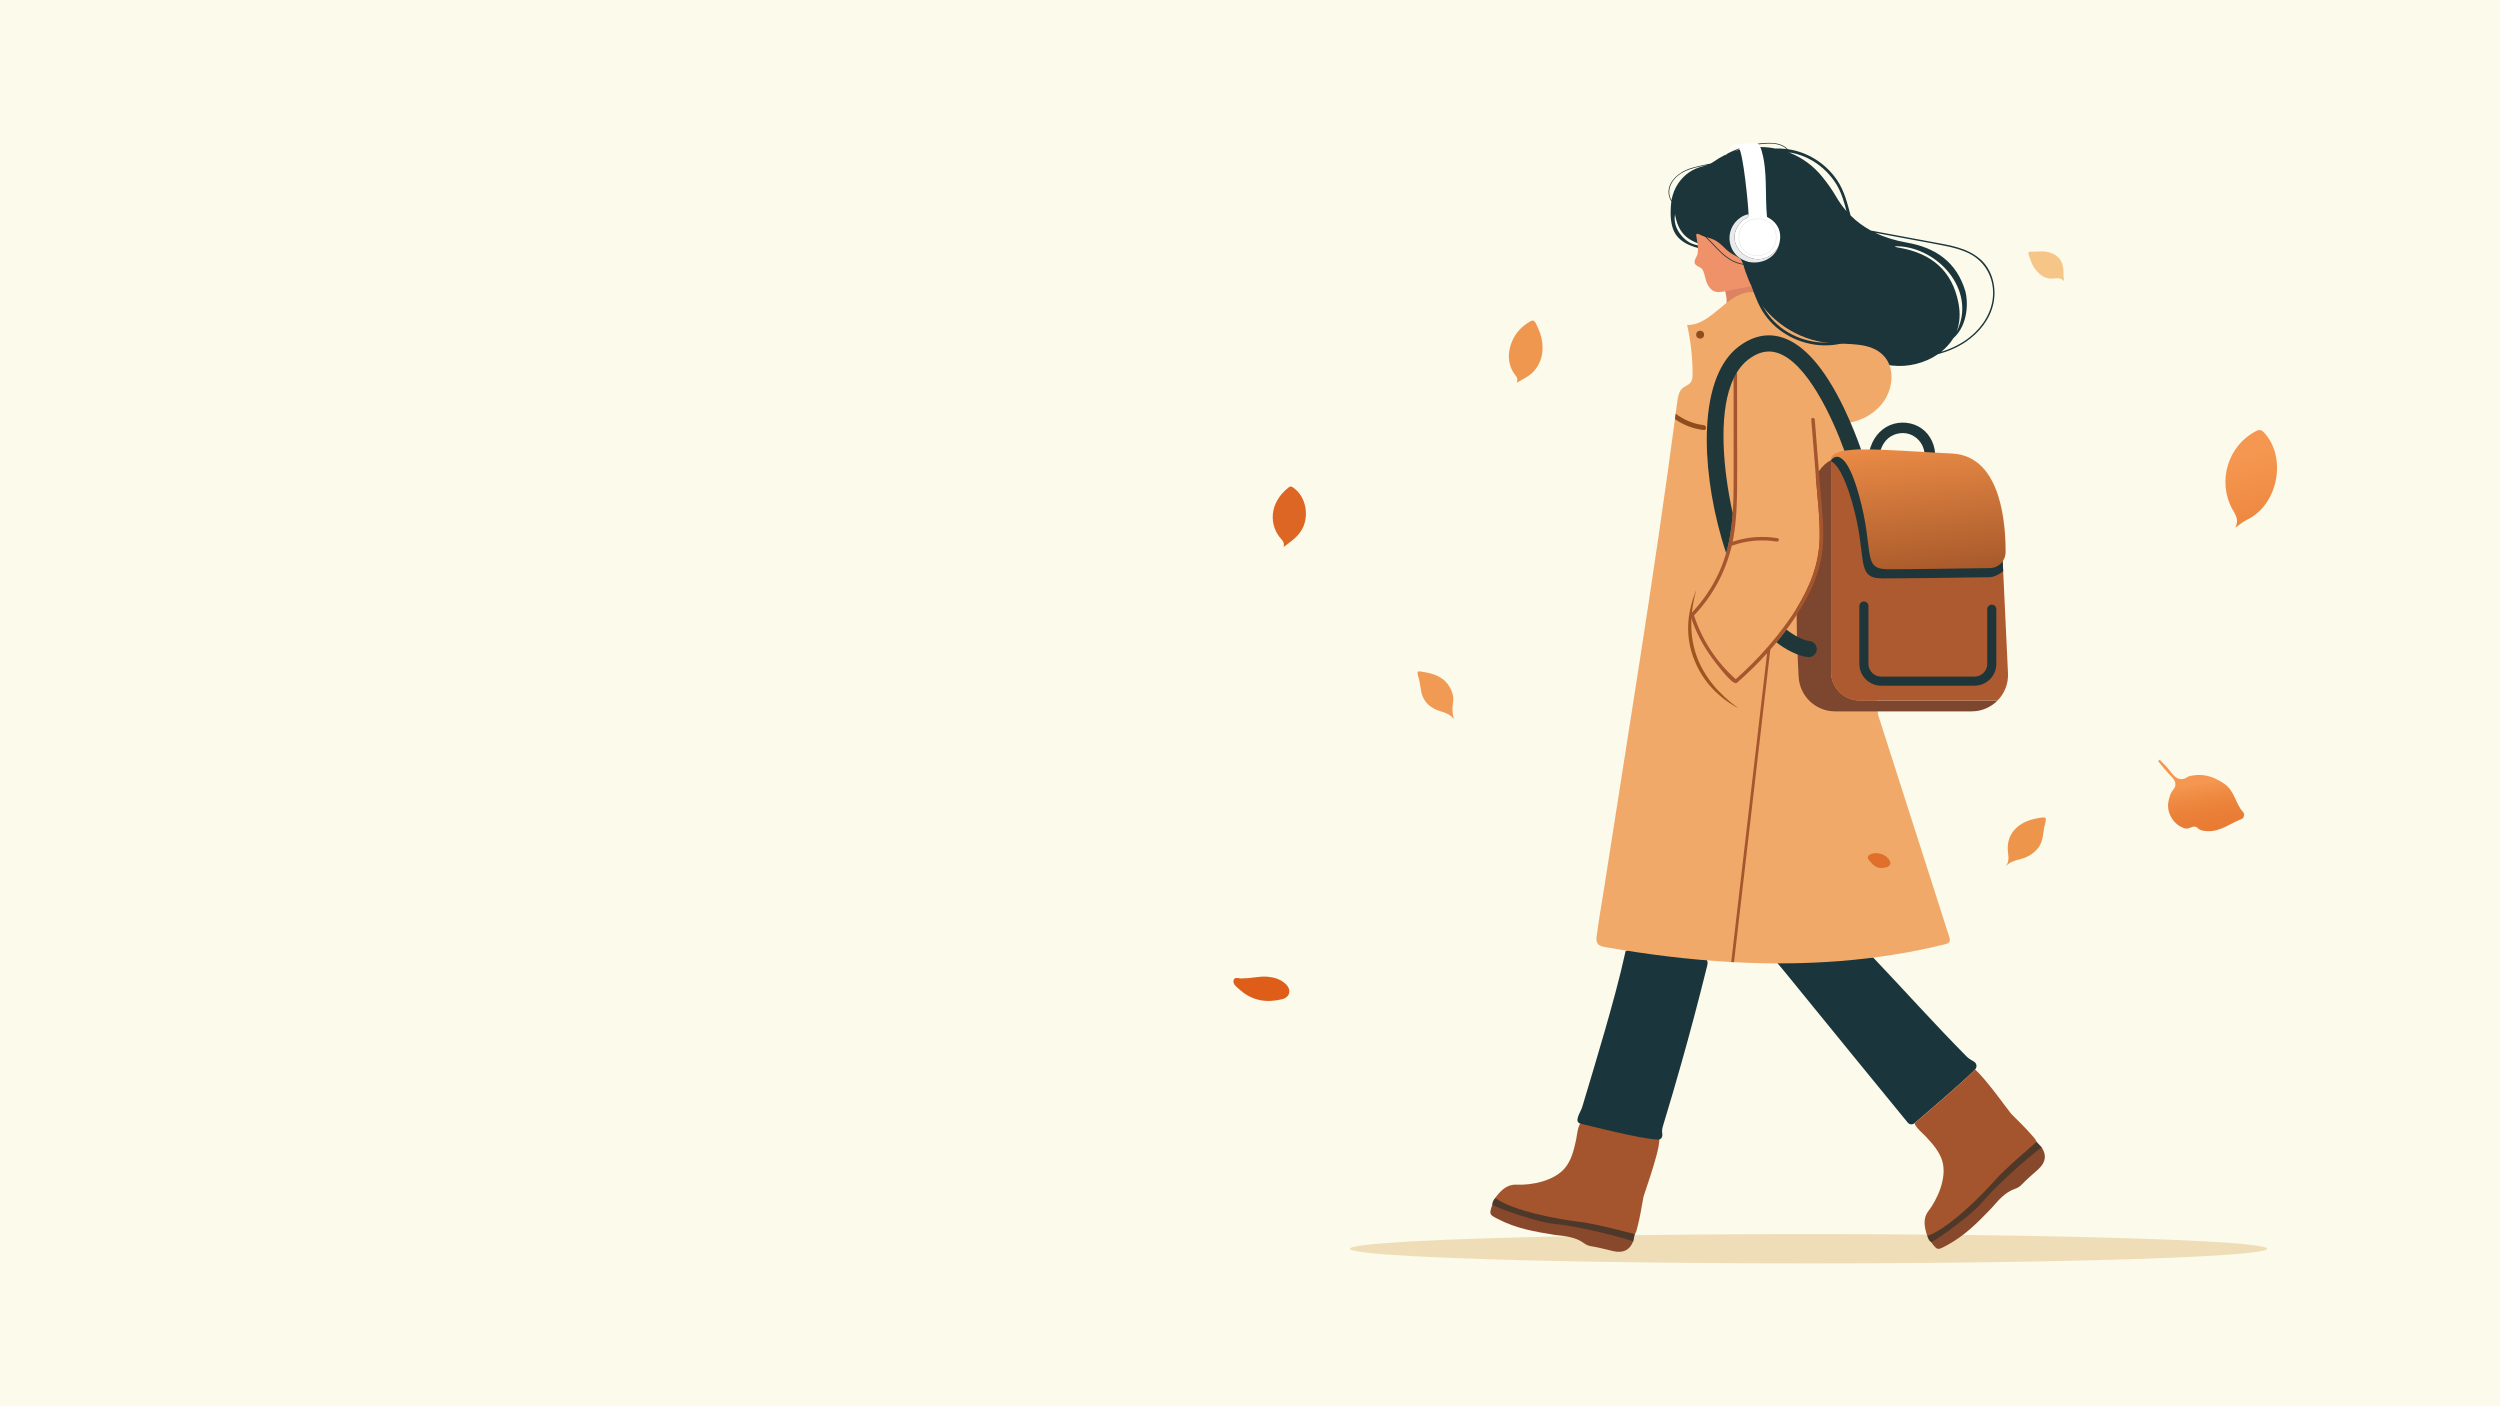 <?xml version="1.0" encoding="UTF-8"?>
<svg id="Layer_2" data-name="Layer 2" xmlns="http://www.w3.org/2000/svg" xmlns:xlink="http://www.w3.org/1999/xlink" viewBox="0 0 1920 1080">
  <defs>
    <style>
      .cls-1 {
        fill: #8f4c1d;
      }

      .cls-2 {
        fill: #1a353c;
      }

      .cls-3 {
        fill: #4d3829;
      }

      .cls-4 {
        fill: #eaeaea;
      }

      .cls-5 {
        fill: #fbfaeb;
      }

      .cls-6 {
        fill: #a6562e;
      }

      .cls-7 {
        fill: #1e363a;
      }

      .cls-8 {
        fill: url(#linear-gradient-3);
      }

      .cls-9 {
        fill: url(#linear-gradient-2);
      }

      .cls-10 {
        fill: #ae5a30;
      }

      .cls-11 {
        fill: #1a353b;
      }

      .cls-12 {
        fill: url(#linear-gradient);
      }

      .cls-13 {
        fill: #eeddb7;
      }

      .cls-14 {
        fill: #dd8364;
      }

      .cls-15 {
        fill: #f0a969;
      }

      .cls-16 {
        fill: #e06f2b;
      }

      .cls-17 {
        fill: #88482c;
      }

      .cls-18 {
        fill: #20373a;
      }

      .cls-19 {
        fill: #ef974f;
      }

      .cls-20 {
        fill: #fff;
      }

      .cls-21 {
        fill: #9e5520;
      }

      .cls-22 {
        fill: #de5d19;
      }

      .cls-23 {
        fill: #f6c689;
      }

      .cls-24 {
        fill: #7c462f;
      }

      .cls-25 {
        fill: #ef926a;
      }

      .cls-26 {
        fill: #1b353b;
      }

      .cls-27 {
        fill: none;
        stroke: #1e363a;
        stroke-linecap: round;
        stroke-miterlimit: 10;
        stroke-width: 7px;
      }

      .cls-28 {
        fill: #ed954a;
      }

      .cls-29 {
        fill: #de6624;
      }

      .cls-30 {
        fill: #f09a53;
      }

      .cls-31 {
        fill: #a4552e;
      }
    </style>
    <linearGradient id="linear-gradient" x1="1698.13" y1="651.09" x2="1689.89" y2="601.7" gradientUnits="userSpaceOnUse">
      <stop offset="0" stop-color="#e87b33"/>
      <stop offset=".44" stop-color="#e97d35"/>
      <stop offset=".72" stop-color="#ed863e"/>
      <stop offset=".97" stop-color="#f3944d"/>
      <stop offset="1" stop-color="#f59750"/>
    </linearGradient>
    <linearGradient id="linear-gradient-2" x1="1750.02" y1="438.14" x2="1724.41" y2="350.33" gradientUnits="userSpaceOnUse">
      <stop offset="0" stop-color="#e87b33"/>
      <stop offset="1" stop-color="#f59750"/>
    </linearGradient>
    <linearGradient id="linear-gradient-3" x1="1479.68" y1="441.68" x2="1468.54" y2="340.38" gradientUnits="userSpaceOnUse">
      <stop offset="0" stop-color="#a8592b"/>
      <stop offset=".2" stop-color="#b56330"/>
      <stop offset="1" stop-color="#ea8b46"/>
    </linearGradient>
  </defs>
  <g id="Layer_1-2" data-name="Layer 1">
    <rect class="cls-5" width="1920" height="1080"/>
  </g>
  <g id="Layer_3" data-name="Layer 3">
    <g>
      <ellipse class="cls-13" cx="1389" cy="959.04" rx="352.23" ry="11.25"/>
      <path class="cls-31" d="M1273.21,872.75c-9.25-1.91-57.39-10.65-58.27-10.62-3.02.09-4,11.01-4.44,12.98-1.69,7.66-3.5,15.82-8.67,21.98-8.3,9.88-25.36,13.28-37.59,12.75-7.05-.3-11.92,4.72-15.92,10.19.45,4.71,4.36,6.21,7.79,7.61,11.49,4.69,23.36,8.07,35.69,9.87,9.65,1.41,19.52,1.25,28.99,3.96,8.37,2.4,16.84,4.38,25.18,6.87,2.74.82,5.64,2.22,8.63.56,1.99-1.75,2.34-4.25,2.96-6.6,1.95-7.47,3.17-15.09,4.53-22.68.5-2.79,16.68-46.43,11.11-46.87Z"/>
      <path class="cls-17" d="M1254.25,953.42q-3.88,9.96-15.08,7.48c-5.75-1.26-11.41-2.94-17.24-3.81-1.93-.29-3.74-1.06-5.3-2.23-6.56-4.93-14.73-5.57-22.46-6.45-15.77-2.49-29.97-5.04-43.76-12.21-6.75-3.51-6.79-3.43-4.34-10.97,1.77-1.38,3.54-1.02,5.39-.11,15.62,7.69,31.88,12.64,49.47,13.52,17.84.89,34.8,6.57,51.93,11.11.7.19,1.2.69,1.65,1.23,0,0-.01,1.42-.25,2.43Z"/>
      <path class="cls-3" d="M1254.25,953.42c-8.85-3.31-41.79-11.82-62.36-13.71-9.57-.91-39.16-10.65-45.83-14.48-.01-2.07,1.03-3.68,2.26-5.21,13.42,9.99,48.34,16.43,64.98,18.36,12.32,1.43,40.75,9.13,42.29,9.4l-1.34,5.63Z"/>
      <path class="cls-11" d="M1248.42,730.61c2.26-1.68,4.71-.75,7.04-.39,14.6,2.25,29.27,3.86,44.02,4.79,3.41,1.31,7.11-.54,10.51.96.08.28.24.5.47.68,1.75,2.31.72,4.73.15,7.05-6.11,24.71-12.65,49.31-19.58,73.79-4.39,15.52-8.93,31.01-13.63,46.44-.82,2.69-1.19,4.26-.76,6.98.34,2.19-.86,4.42-3.37,4.31-14.42-.62-56.53-11.68-59.23-12.23-5.85-1.19-.01-9.07,1.04-12.61,5.8-19.45,11.74-38.85,17.31-58.36,5.81-20.35,11.52-40.73,16.03-61.42Z"/>
      <path class="cls-2" d="M1516,815.33c2.18,1.23,2.58,4.18.87,6.01,0,0-.02.02-.02.03-6.63,7.23-39.45,35.23-46.46,41.21,0,0-.02.01-.03.02-1.57,1.34-3.92,1.13-5.23-.46-12.23-14.95-68.66-83.94-95.71-117.3-1.57-1.93-7.65-9.01-7.65-9.01,24.18-.34,52.49,1.08,76.61-.67,24.14,25.35,47.45,51.48,72.1,76.34,1.26,1.26,3.46,2.66,5.52,3.83Z"/>
      <path class="cls-31" d="M1564.46,878.33c-.34,3.4-3.15,4.99-5.37,6.77-6.8,5.44-13.27,11.27-20,16.78-7.62,6.23-13.11,14.43-19.78,21.56-8.51,9.11-18.06,16.93-28.46,23.7-3.1,2.02-6.56,4.38-10.69,2.06-2.22-6.4-3.56-13.27.7-18.89,7.41-9.75,14.34-25.7,10.95-38.15-2.11-7.76-7.79-13.9-13.11-19.65-1.2-1.3-7.83-6.87-8.32-9.93,7.02-5.97,39.83-33.97,46.46-41.21,8.63,7.43,26.22,32.51,27.83,34.12,5.46,5.44,11.02,10.79,16.05,16.65,1.58,1.85,3.43,3.56,3.74,6.19Z"/>
      <path class="cls-17" d="M1567.98,881.2q5.97,8.86-2.45,16.66c-4.31,4-8.92,7.7-12.96,12-1.33,1.42-3,2.47-4.85,3.08-7.79,2.58-12.98,8.93-18.11,14.78-11.03,11.54-21.23,21.75-34.98,28.99-6.73,3.55-6.69,3.62-11.48-2.69-.12-2.24,1.18-3.49,2.98-4.49,15.22-8.45,28.56-18.99,39.31-32.93,10.9-14.15,25.23-24.85,38.73-36.33.55-.47,1.25-.59,1.95-.66,0,0,1.16.82,1.85,1.6Z"/>
      <path class="cls-3" d="M1567.98,881.2c-7.76,5.39-33.54,27.59-46.81,43.42-6.2,7.34-31.07,26.1-38.02,29.4-1.7-1.17-2.44-2.94-2.99-4.82,15.86-5.33,41.06-30.34,52.13-42.92,8.19-9.31,30.74-28.27,31.83-29.39l3.86,4.31Z"/>
      <path class="cls-26" d="M1520.89,199.13c-10.2-9.12-24.68-11-37.61-13.41-15.48-2.89-30.96-5.77-46.44-8.66-5.68-3.09-10.91-6.9-15.58-11.56-.02-.06-.03-.12-.05-.19-2.51-9.47-4.79-18.8-10.37-27.02-8.74-12.87-22.59-21.58-37.88-23.74-.12-.13-.24-.25-.36-.37-3.44-3.38-8.44-4.39-13.1-4.47-10.22-.18-20.73,2.57-29.96,6.83-2.06.95-4.07,2-6.03,3.14-2.33,1.21-4.61,2.58-6.81,4.12-.96.67-1.94,1.26-2.95,1.77-6.14,1.44-12.51,2.34-18.28,4.73-8.09,3.35-16.49,11.53-13.4,21.09.37,1.14.89,2.22,1.54,3.21-.19,1.25-.33,2.51-.4,3.78-.37,6.33-.27,13.81,2.61,19.61,2.46,4.95,6.98,8.26,11.98,10.36,2.19.92,4.47,1.64,6.77,2.25-.12-.68-.24-1.36-.35-2.04-.04-.23-1.81-.48-2.1-.56-1.92-.48-3.7-1.23-5.38-2.28-2.32-1.45-4.31-3.38-5.99-5.52-3.55-4.52-5.64-10.45-4.18-16.17-.31,1.21.47,3.45.74,4.62.9,3.81,2.63,7.44,5.09,10.49,1.75,2.18,3.95,3.9,6.37,5.28,1.21.69,2.47,1.28,3.74,1.86.49.22,3.17,1.11,3.17,1.81,1.46.95,2.78,2.11,4.14,3.2,2.11,1.7,4.17,3.47,6.2,5.26,2.3,2.03,4.56,4.1,6.79,6.21,2.21,2.1,4.39,4.24,6.51,6.44,1.85,1.92,3.67,3.88,5.37,5.92,1.22,1.47,2.45,3,3.38,4.68.34.62.72,1.34.72,2.07,0,17.54,14.98,32.91,31.26,40.26,16.87,7.62,34.93,10.71,52.79,6.98.18.2,4.63,2.88,4.8,3.08,2.05,2.4,2.58-1.11,4.71,1.15,4.21,4.44,13.8,6.6,20.89,7.41,11.9,1.37,25.02-1.74,35.15-8.76,7.58-2.05,14.87-5.08,21.42-9.53,10.21-6.94,18.66-17.34,21.18-29.64,2.45-11.99-.76-25.41-10.07-33.73ZM1307.71,127.77c-7.72,1.84-14.02,6.17-18.61,12.75-2.79,4.01-4.53,8.55-5.38,13.29-.59-1.01-1.05-2.11-1.35-3.24-1.25-4.69.51-9.45,3.6-13.03,6.36-7.37,16.19-8.9,25.29-10.86-1.13.43-2.31.79-3.56,1.09ZM1367.55,114.08c-1.34-.05-2.67-.05-4,0-10.51-2.08-21.53-1.43-31.86,2.11,2.91-1.25,5.89-2.31,8.94-3.18,4.66-1.33,9.45-2.2,14.28-2.58,4.87-.38,10.1-.31,14.5,2.08.95.52,1.84,1.18,2.64,1.94-1.49-.18-2.99-.31-4.5-.37ZM1373.24,116.82c.29.04.58.1.87.15.05.08.09.17.14.25-.34-.13-.67-.27-1.01-.4ZM1409.86,150.55c-2.96-5.13-6.53-9.96-10.23-14.6-6.7-8.4-15.23-14.59-24.6-18.43-.07-.15-.15-.29-.23-.43,6.05,1.08,11.93,3.2,17.31,6.42,7.49,4.48,13.86,10.8,18.38,18.27,3.84,6.35,5.75,13.33,7.62,20.38-3.02-3.45-5.78-7.31-8.26-11.61ZM1455.01,189.11c1.89.07,3.79-.02,5.67.2,30.96,3.4,57.1,36.1,41.91,65.54,2.67-6.74,3.01-14.25,1.5-22.13-4.78-25.01-20.99-38.24-45.43-42.45-1.92-.24-3.07-.71-3.64-1.17ZM1530.66,226.29c-.44,12.9-7.71,24.42-17.55,32.4-6.62,5.37-14.24,9.03-22.28,11.5,3.65-2.91,6.82-6.37,9.27-10.37,12.1-10.72,11.27-29.47,9.26-36.21-6.66-22.35-22.73-33.4-44.83-37.27-8.76-1.54-16.92-3.98-24.35-7.55,10.61,1.98,21.22,3.95,31.83,5.93,7.37,1.37,14.77,2.64,22.11,4.17,6.34,1.32,12.74,2.95,18.53,5.94,11.91,6.15,18.48,18.15,18.02,31.47Z"/>
      <path class="cls-14" d="M1347.96,226.75l-.92.36-22.06,8.62c3.02-3.18-1-15.53-1-15.53,0,0,11.45-7.86,12.95-7.11,1.5.75,3.18,0,3.18,0l1.64,2.08,3.53,4.5,2.68,7.07Z"/>
      <path class="cls-25" d="M1344.78,219.05c-1.25-2.29-4.1-10.09-4.45-11-1.11-2.9-1.42-6.55-3.46-8.98-.45-.54-1.07-.92-1.68-1.27-3.25-1.86-6.4-3.38-9.17-5.96-3.12-2.91-5.83-5.94-9.79-7.76-2.9-1.34-6.1-1.9-9.06-3.09-1.01-.4-3.45-2.04-4.25-1.25-.22.22-.31.64-.2,1.33.28,1.76.62,3.55.88,5.35.08.57.16,1.13.22,1.7.08.66.13,1.32.17,1.98.08,1.48.04,2.96-.18,4.43-.45,2.92-3.43,5.52-2.04,8.12,1.04,1.96,4.45,2.39,5.66,4.26,1.56,2.41,2.12,6.94,3.15,9.62,1.03,2.69,2.61,5.34,5.18,6.8,2.64,1.51,5.92.97,8.91.38,6.87-1.35,13.74-2.69,20.61-4.03-.1,0-.27-.23-.48-.64Z"/>
      <path class="cls-15" d="M1496.99,719.42c-18.22-56.84-36.43-113.68-54.65-170.52,0,0-19.33-202.54-18.5-201.2-1.37-8-4.28-15.74-8.54-22.65,11.49-.35,22.72-5.91,29.97-14.83,8.52-10.49,10.65-27.27,1.35-37.07-10.17-10.71-27.33-8.4-42.04-9.76-24.1-2.23-46.62-17.4-57.74-38.9-19.4-2.05-31.61,25.57-51.11,25.09,2.75,12.23,4.15,24.76,4.17,37.3,0,2.44-.11,5.08-1.63,6.99-1.53,1.93-4.15,2.64-6.03,4.25-2.94,2.51-3.63,6.71-4.13,10.55-.39,3.02-.79,6.03-1.19,9.04-.18,1.39-.37,2.79-.55,4.18-16.11,121.07-35.97,241.54-54.71,362.19-1.76,11.32-3.87,22.64-5.29,34.01-.37,2.35-.66,5.01.84,6.86,1.27,1.57,3.44,2.02,5.42,2.38,32,5.65,64.44,9.72,96.94,11.52.72.04,1.43.08,2.14.11,54.48,2.87,109.09-.66,161.95-13.74,1.37-.34,2.89-.81,3.53-2.06.11-.22.19-.45.24-.69.19-.98-.11-2.06-.43-3.05Z"/>
      <path class="cls-12" d="M1722.57,623.5c-5.98-6.45-6.14-16.14-14.61-21.79-8.86-5.91-17.11-8.04-27.03-5.5-6.57,4.71-10.55,1.08-14.39-4.16-2.3-3.13-5.26-5.77-7.93-8.63-.39.37-.79.75-1.18,1.12,3.02,3.59,5.84,7.38,9.12,10.71,3.65,3.71,6.27,7.01,1.89,12.08-1.6,1.86-2.21,4.72-2.86,7.24-2.4,9.3,3.88,19.45,12.69,21.69,3.36.85,5.97-3.04,9.17-.67,0,0,0,0,0,0,2.09,2.35,4.91,2.56,7.78,2.73,9.98.59,17.47-5.98,26.12-9.18,2.29-.85,2.82-3.93,1.23-5.64Z"/>
      <path class="cls-19" d="M1164.92,293.91c.77-2.45.41-3.83-.82-5.33-10.49-12.75-3.82-30.88,6.43-38.55,7.5-5.61,7.54-5.57,11.32,3.43,5.4,12.83,3.07,26.12-6.34,33.99-2.9,2.42-6.49,4-10.59,6.46Z"/>
      <path class="cls-29" d="M985.81,420.12c.74-2.8-.3-4.44-1.59-5.84-9.87-10.73-9.65-28.11,5.4-39.89,1.15-.9,1.85-1.02,3.15-.18,10.64,6.89,13.35,23.24,6.23,33.91-3.36,5.03-8.06,8.04-13.19,12.01Z"/>
      <path class="cls-9" d="M1716.79,405.16c3-6.32-.11-10.05-2.34-14.12-11.79-21.53-3.34-48.95,18.32-60.02,2.44-1.25,4.02-.9,5.87,1.04,17.66,18.56,11.27,54.74-12.04,66.63-3.03,1.55-5.74,3.36-9.8,6.48Z"/>
      <path class="cls-28" d="M1540.47,665.46c2.22-3.32,2.3-6.34,1.76-10.06-2.07-14.14,6.71-24.27,22.77-27.04,6.68-1.15,7.03-1.06,5.36,5.36-1.51,5.8-.89,12.1-4.99,17.38-3.57,4.59-8.19,7.19-13.36,8.59-4.31,1.17-8.47,2-11.54,5.78Z"/>
      <path class="cls-30" d="M1116.72,552.3c-3.03-3.49-6-4.74-9.5-5.74-8.58-2.45-14.83-7.57-16.03-17.24-.43-3.46-1.11-6.93-2.12-10.26-1.24-4.11.36-3.62,3.51-3.11,8.77,1.42,16.63,3.89,21.18,12.48,1.78,3.36,2.78,6.57,2.24,10.48-.56,4.08-1.01,8.3.72,13.39Z"/>
      <path class="cls-23" d="M1585.35,216.01c-2.64-2.7-5.32-2.51-8.64-2.1-6.98.88-13.87-4.99-17.06-13.54-.61-1.63-1.11-3.31-1.68-4.95-.43-1.26-.06-2.16,1.32-2.12,5.22.15,10.54-1,15.63.82,6.49,2.32,9.68,7.11,9.8,13.94.04,2.57.03,5.13.62,7.96Z"/>
      <path class="cls-22" d="M954.49,751.34c7.01.09,12.98-1.83,19.15-1.21,5.19.52,9.95,1.96,13.78,5.59,4.67,4.42,3.31,10.22-2.88,11.71-11.64,2.81-22.45,1.27-31.82-6.85-2.51-2.18-6.18-4.62-5.34-7.7.94-3.47,5.31-.73,7.12-1.54Z"/>
      <path class="cls-16" d="M1445.67,666.56c-4.72.59-7.67-2.72-10.48-6.14-1.42-1.73-.79-3.24,1.17-4.22,5.09-2.53,12.56-.07,15.01,4.94,1.44,2.95-.91,5.35-5.7,5.41Z"/>
      <path class="cls-21" d="M1335.15,544.02c-15.55-8.4-27.01-20.47-33.59-36.36-7.5-18.1-6.36-36.53,1.31-54.87-10.81,38.1.63,68.14,32.28,91.23Z"/>
      <path class="cls-7" d="M1480.41,333.37c-5.46-6.76-14.24-9.74-22.74-8.55-8.74,1.22-15.89,6.97-19.61,14.9-4.46,9.49-4.21,19.9-3.49,30.13.36,5.16,8.44,5.2,8.08,0-.9-12.89-1.42-32.99,14.71-36.8,12.77-3.01,23.67,9.09,20.07,21.5-1.45,5,6.34,7.14,7.79,2.15,2.34-8.05.44-16.82-4.81-23.32Z"/>
      <path class="cls-24" d="M1534.1,538.01c-5.06,5.13-12.09,8.32-19.9,8.32h-104.89c-14.82,0-27.06-11.56-27.93-26.36-.75-13.03-1.46-29.79-1.56-47.66-.01-1.7-.02-3.41,0-5.13,10.08-16.26,17.26-34.03,17.67-53.67.32-15.05-1.57-30.19-2.76-45.18l-.2-2.56c.76-1.39,1.55-2.69,2.38-3.89,2.69-3.89,5.78-6.77,9.31-8.41v162.49c0,12.17,9.87,22.04,22.04,22.04h105.83Z"/>
      <path class="cls-10" d="M1534.1,538.01h-105.83c-12.17,0-22.04-9.87-22.04-22.04v-162.49h42.22l70.39,37.7,18.91,32.76.33,7.12.37,7.68,3.69,78.3c.39,8.15-2.75,15.62-8.04,20.97Z"/>
      <path class="cls-27" d="M1431.47,465.42v44.4c0,7.35,5.95,13.3,13.3,13.3h71.62c7.35,0,13.3-5.95,13.3-13.3v-41.95"/>
      <path class="cls-8" d="M1540.3,424.08c-.02,6.68-5.4,12.11-12.08,12.21-20.79.32-63.57.94-78.47.9-19.99-.06-10.09-13.48-21.93-56.27-11.83-42.8-21.59-27.45-21.59-27.45-.23-2.07.75-3.67,2.75-4.9,1.76-1.07,4.31-1.85,7.53-2.38,3.51-.59,7.82-.9,12.76-1,17.62-.36,43.3,1.86,69.83,3.11,19.58.92,30,15.38,35.45,32.31,4.88,15.16,5.79,32.29,5.75,43.46Z"/>
      <path class="cls-7" d="M1538.45,438.73c-3.31,2.67-7.41,4.53-10.82,4.58-21.8.32-66.66.94-82.3.89-20.97-.06-10.59-16-23-58.79-6.26-21.58-11.98-29.13-16.1-31.3v-.65s3.83-6.03,9.6,0c3.44,3.59,7.57,11.47,11.99,27.45,11.84,42.8,1.94,56.21,21.93,56.27,14.9.04,57.68-.58,78.47-.9,4.09-.06,7.69-2.12,9.86-5.23l.37,7.68Z"/>
      <path class="cls-6" d="M1399.71,421.75c-1.36,13.51-6.05,26.33-12.52,38.2-2.29,4.2-4.74,8.32-7.36,12.35-3.75,5.81-7.82,11.46-12.13,16.91-.13.17-.27.33-.4.51-.59.73-1.17,1.46-1.77,2.19-.17.22-.34.43-.52.65-1.77,2.16-3.59,4.29-5.43,6.39-2.06,17.71-4.11,35.41-6.17,53.11-7.23,62.3-14.47,124.6-21.7,186.9-.71-.03-1.42-.07-2.14-.11,1.64-14.14,3.28-28.27,4.92-42.41,7.54-64.9,15.07-129.81,22.61-194.72-7.26,8.01-15,15.56-23.02,22.58-.15.12-.31.21-.49.26-1.63.51-3.71-1.57-4.76-2.52-1.98-1.78-3.74-3.81-5.45-5.84-7.65-9.11-14.54-18.56-19.62-29.37-2.22-4.71-4.11-9.57-5.67-14.54-.08-.24,1.67-2.25,1.67-2.25,8.34-8.89,15.22-19.05,20.33-30.13,2.28-4.96,4.1-10.02,5.56-15.16.53-1.85,1.01-3.71,1.44-5.57l.45-2.01c1.64-7.6,2.6-15.34,3.15-23.13.64-9.07.74-18.24.74-27.35,0-25.33-.03-50.65-.04-75.99.73-1.54,1.52-3.01,2.36-4.4.2.22.33.51.33.89,0,15.42.02,30.83.02,46.25.01,13.49.09,26.99,0,40.48-.09,13-.54,26.04-2.82,38.86-.19,1.09-.4,2.18-.63,3.25,11.12-3.7,22.9-4.6,34.51-2.7,1.71.28.97,2.87-.72,2.6-11.61-1.9-23.42-.75-34.47,3.19-4.72,20.05-14.7,38.57-28.97,53.52,6.12,18.86,17.2,35.79,32.02,48.98,8.74-7.72,16.98-16.01,24.63-24.81l1.96-2.29c1.66-1.96,3.3-3.92,4.9-5.92,5.46-6.85,10.69-13.98,15.31-21.42,10.08-16.26,17.26-34.03,17.67-53.67.32-15.05-1.57-30.19-2.76-45.18l-.2-2.56-3.48-43.53c-.13-1.73,2.56-1.72,2.69,0,1.06,13.21,2.11,26.43,3.17,39.64.37,4.65.74,9.3,1.11,13.95,1.21,15.19,3.22,30.68,1.69,45.92Z"/>
      <path class="cls-6" d="M1333.77,286.31c-.85,1.39-1.64,2.86-2.36,4.4v-3.51c0-1.36,1.64-1.65,2.36-.89Z"/>
      <g>
        <path class="cls-18" d="M1429.27,345.19c-4.94.1-9.25.41-12.76,1-9.48-26.06-28.89-67.81-51.29-75.14-7.48-2.45-14.85-.8-22.53,5.05-3.22,2.45-5.99,5.59-8.36,9.32-.19.3-.37.59-.54.89-.85,1.39-1.64,2.86-2.36,4.4-.77,1.6-1.48,3.29-2.13,5.05-8.93,24.04-6.41,62.92,1.42,98.3-.55,7.79-1.51,15.53-3.15,23.13l-.45,2.01c-.44,1.87-.92,3.73-1.44,5.57-1.26-3.8-2.43-7.6-3.52-11.36-8.39-29.24-12.34-59.41-11.14-84.94,1.4-29.75,9.76-51.27,24.19-62.23,11.01-8.37,22.42-10.71,33.89-6.95,16.49,5.4,32.26,23.48,46.88,53.74,5.96,12.34,10.47,24.11,13.31,32.16Z"/>
        <path class="cls-18" d="M1395.25,499.04c-.3,3.22-2.99,5.63-6.16,5.63-.19,0-.38,0-.57-.03-7.57-.69-17.48-5.97-24.16-11.29.22-.26.43-.53.64-.79.18-.22.35-.43.52-.65.6-.73,1.18-1.45,1.77-2.19.13-.17.27-.34.4-.51,1.49-1.86,2.95-3.75,4.34-5.66,5.04,4.04,12.73,8.3,17.61,8.75,3.4.31,5.91,3.32,5.6,6.73Z"/>
      </g>
      <path class="cls-1" d="M1308.45,330.26c-8.05-.95-15.6-3.84-22.09-8.36.18-1.39.37-2.79.55-4.18,6.23,4.76,13.69,7.86,21.53,8.78,2.39.29,2.4,4.06,0,3.77Z"/>
      <path class="cls-26" d="M1420.49,259.67c-16.46,6.39-35.47,3.62-50.02-6.17-7.63-5.13-13.56-12.1-17.62-20.34-4.68-9.48-7.1-19.85-11.26-29.55-.03-.06-.05-.12-.08-.18,3.03-.01,6.01-.72,8.66-2.29.3-.18.03-.64-.27-.47-2.7,1.6-5.66,2.26-8.63,2.22-4.07-9.26-9.88-18.04-18.94-23.01-1.22-.67-2.3,1.19-1.09,1.86,8.7,4.77,13.83,12.4,17.66,20.97-3.9-.52-7.74-2.14-10.99-4.31-6.59-4.4-11.47-10.77-17.13-16.21-3.08-2.95-6.41-5.64-10.22-7.58-.31-.16-.58.31-.27.47,14.17,7.2,21.45,25.78,38.27,28.14.2.03.4.05.59.07,4.69,10.68,7.47,22.75,12.67,32.62,8.18,15.5,23.86,25.92,41.07,28.64,9.47,1.5,19.2.65,28.16-2.83,1.28-.5.72-2.58-.57-2.08Z"/>
      <circle class="cls-1" cx="1305.71" cy="257.02" r="3.04"/>
      <g>
        <path class="cls-4" d="M1336.71,167.07c-6.5,4.38-9.7,12.22-8.06,19.69,1.32,6,5.2,11.22,11.72,13.57.63.23,1.76.67,2.33.79,9.71,2.01,19.71-2.43,23.03-11.62-14.03,23.44-47.62-1.1-27.27-20.25,2.15-2.02,4.49-1.26,4.41-4.71-2.39.44-4.4,1.34-6.18,2.53Z"/>
        <g>
          <path class="cls-20" d="M1324.81,118.88c-.03.63.6.27.81-.05,1.15-1.8,7.04-8.12,9.62-5.64,3.49,3.35,7.49,44.52,7.65,51.35.08,3.45-2.27,2.69-4.41,4.71-20.36,19.15,13.24,43.69,27.27,20.25,3.45-9.57.75-18.14-8.7-22.91-1.61-15.91.5-34.97-4-50.33-.54-1.83-1.61-5.96-3.85-6.36-.81-.15-15.76.85-16.55,1.1-2.34.74-6.44,6.2-7.84,7.89Z"/>
          <g>
            <path class="cls-4" d="M1350.77,167.79c-20.73-.62-20.35,28.47-1.67,28.8,20.28.35,20.09-28.25,1.67-28.8Z"/>
            <path class="cls-20" d="M1351.46,168.38c-20.37-1.21-20.51,26.41-3.38,27.65,20.17,1.46,20.85-26.62,3.38-27.65Z"/>
          </g>
        </g>
      </g>
    </g>
  </g>
</svg>
